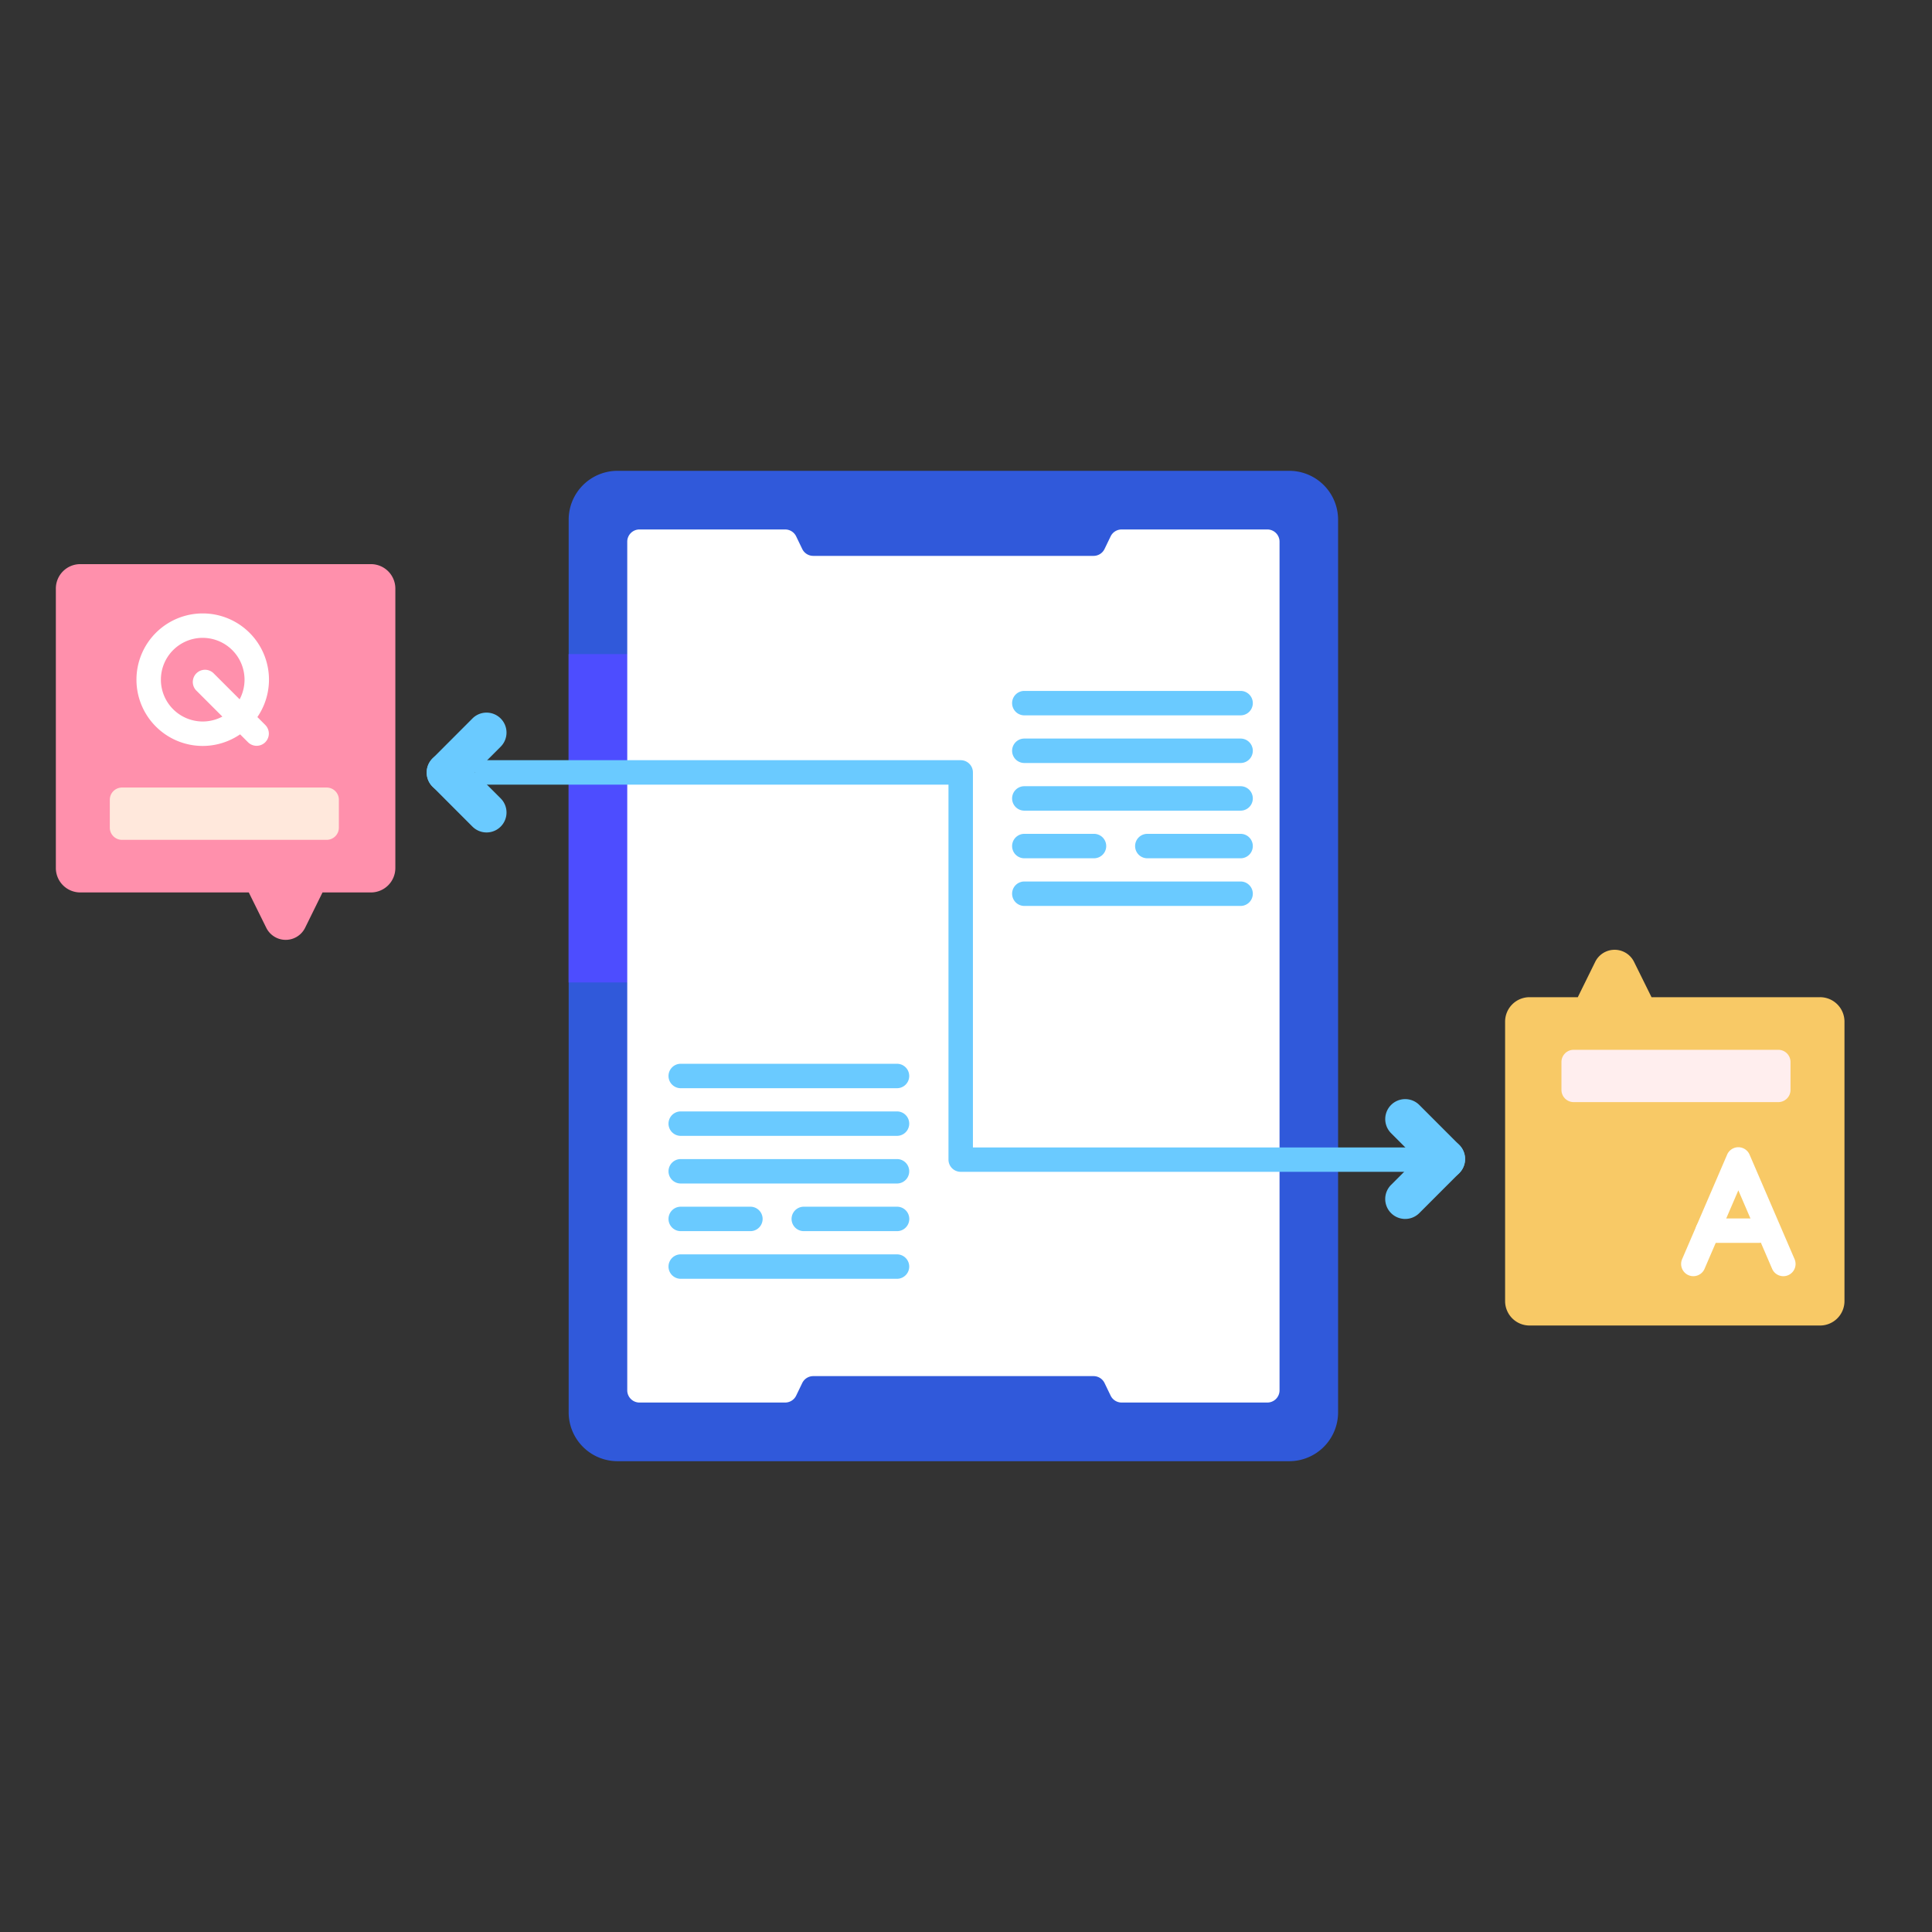 <svg xmlns="http://www.w3.org/2000/svg" width="122" height="122" viewBox="0 0 122 122">
  <rect x="0" y="0" width="122" height="122" fill="#333333" stroke="none"/>
  <g id="Question_answering" data-name="Question answering" transform="translate(-601 -2551)">
    <g id="Pre-trained_reader_models_" data-name="Pre-trained reader  models " transform="translate(-173 2361)">
      <rect id="Rectangle_3581" data-name="Rectangle 3581" width="122" height="122" transform="translate(774 190)" fill="none"/>
    </g>
    <g id="Group_14376" data-name="Group 14376">
      <g id="Group_14375" data-name="Group 14375">
        <g id="qa" transform="translate(606.527 2580.731)">
          <g id="Group_14374" data-name="Group 14374" transform="translate(0 0)">
            <g id="Group_14373" data-name="Group 14373" transform="translate(0 0)">
              <g id="Group_14340" data-name="Group 14340" transform="translate(30.379)">
                <path id="Path_7121" data-name="Path 7121" d="M144.1,52.392v56.367a3.085,3.085,0,0,1-3.086,3.086H98.6a3.085,3.085,0,0,1-3.086-3.086V52.392A3.085,3.085,0,0,1,98.6,49.306h42.423A3.085,3.085,0,0,1,144.1,52.392Z" transform="translate(-95.51 -49.306)" fill="#3059da"/>
                <g id="Group_14338" data-name="Group 14338" transform="translate(0 11.574)">
                  <path id="Path_7122" data-name="Path 7122" d="M112.655,125.869v17.646a1.543,1.543,0,0,1-1.543,1.543h-3.047l-1.1,2.232a1.368,1.368,0,0,1-2.451,0l-1.1-2.232H95.51V124.326h15.6A1.542,1.542,0,0,1,112.655,125.869Z" transform="translate(-95.51 -124.326)" fill="#4d4dff"/>
                </g>
                <path id="Path_7124" data-name="Path 7124" d="M160.7,74.077v53.59a.771.771,0,0,1-.771.771h-9.2a.771.771,0,0,1-.694-.434l-.386-.8a.771.771,0,0,0-.694-.434h-17.7a.771.771,0,0,0-.694.434l-.386.8a.771.771,0,0,1-.694.434h-9.2a.771.771,0,0,1-.771-.771V74.077a.771.771,0,0,1,.771-.771h9.2a.771.771,0,0,1,.694.434l.386.8a.771.771,0,0,0,.694.434h17.7a.771.771,0,0,0,.694-.434l.386-.8a.771.771,0,0,1,.694-.434h9.2A.771.771,0,0,1,160.7,74.077Z" transform="translate(-115.807 -69.603)" fill="#fff"/>
              </g>
              <g id="Group_14341" data-name="Group 14341" transform="translate(0 5.892)">
                <path id="Path_7127" data-name="Path 7127" d="M87.6,104.838H69.248a1.542,1.542,0,0,0-1.543,1.543v17.646a1.542,1.542,0,0,0,1.543,1.543H79.888l1.105,2.233a1.367,1.367,0,0,0,2.451,0l1.1-2.233H87.6a1.543,1.543,0,0,0,1.543-1.543V106.381A1.543,1.543,0,0,0,87.6,104.838Z" transform="translate(-69.705 -104.838)" fill="#ff90ac"/>
                <path id="Path_7128" data-name="Path 7128" d="M306.908,269.075h18.348a1.542,1.542,0,0,0,1.543-1.543V249.886a1.542,1.542,0,0,0-1.543-1.543H314.615l-1.105-2.233a1.367,1.367,0,0,0-2.451,0l-1.1,2.233h-3.047a1.543,1.543,0,0,0-1.543,1.543v17.646A1.543,1.543,0,0,0,306.908,269.075Z" transform="translate(-215.853 -220.996)" fill="#f8c966"/>
              </g>
              <g id="Group_14342" data-name="Group 14342" transform="translate(3.09 9.005)">
                <path id="Path_7129" data-name="Path 7129" d="M91.917,133.389a4.184,4.184,0,1,1,4.184-4.184A4.189,4.189,0,0,1,91.917,133.389Zm0-6.826a2.641,2.641,0,1,0,2.641,2.641A2.644,2.644,0,0,0,91.917,126.564Z" transform="translate(-87.733 -125.021)" fill="#fff"/>
                <path id="Path_7130" data-name="Path 7130" d="M114.824,152.884a.769.769,0,0,1-.545-.226L111.02,149.4a.771.771,0,0,1,1.091-1.091l3.258,3.258a.771.771,0,0,1-.545,1.317Z" transform="translate(-107.236 -144.525)" fill="#fff"/>
              </g>
              <path id="Path_7136" data-name="Path 7136" d="M203.552,192.968a.771.771,0,0,0,.771.771h30.359V192.2H205.095V168.517a.771.771,0,0,0-.771-.771H173.64v1.543h29.912Z" transform="translate(-149.185 -149.473)" fill="#6acaff"/>
              <g id="Group_14344" data-name="Group 14344" transform="translate(100.63 42.713)">
                <g id="Group_14343" data-name="Group 14343" transform="translate(0)">
                  <path id="Path_7137" data-name="Path 7137" d="M383.881,334.309a.772.772,0,0,1-.709-.467l-2.133-4.955-2.133,4.955a.771.771,0,0,1-1.417-.61l2.842-6.6a.771.771,0,0,1,1.417,0l2.842,6.6a.772.772,0,0,1-.708,1.077Z" transform="translate(-377.425 -326.165)" fill="#fff"/>
                  <path id="Path_7138" data-name="Path 7138" d="M387.3,356.849h-3.224a.771.771,0,1,1,0-1.543H387.3a.771.771,0,1,1,0,1.543Z" transform="translate(-382.394 -350.81)" fill="#fff"/>
                </g>
              </g>
              <g id="Group_14371" data-name="Group 14371" transform="translate(36.692 13.898)">
                <g id="Group_14357" data-name="Group 14357" transform="translate(21.693 0)">
                  <g id="Group_14355" data-name="Group 14355">
                    <g id="Group_14351" data-name="Group 14351">
                      <g id="Group_14350" data-name="Group 14350">
                        <g id="Group_14345" data-name="Group 14345">
                          <path id="Path_7140" data-name="Path 7140" d="M291.474,140.931H277.817a.771.771,0,1,1,0-1.543h13.657a.771.771,0,0,1,0,1.543Z" transform="translate(-277.046 -139.388)" fill="#6acaff"/>
                        </g>
                        <g id="Group_14346" data-name="Group 14346" transform="translate(0 3.009)">
                          <path id="Path_7141" data-name="Path 7141" d="M291.474,160.434H277.817a.771.771,0,1,1,0-1.543h13.657a.771.771,0,0,1,0,1.543Z" transform="translate(-277.046 -158.891)" fill="#6acaff"/>
                        </g>
                        <g id="Group_14347" data-name="Group 14347" transform="translate(0 6.018)">
                          <path id="Path_7142" data-name="Path 7142" d="M291.474,179.936H277.817a.771.771,0,1,1,0-1.543h13.657a.771.771,0,0,1,0,1.543Z" transform="translate(-277.046 -178.393)" fill="#6acaff"/>
                        </g>
                        <g id="Group_14348" data-name="Group 14348" transform="translate(0 9.026)">
                          <path id="Path_7143" data-name="Path 7143" d="M282.217,199.439h-4.4a.771.771,0,1,1,0-1.543h4.4a.771.771,0,1,1,0,1.543Z" transform="translate(-277.046 -197.896)" fill="#6acaff"/>
                        </g>
                        <g id="Group_14349" data-name="Group 14349" transform="translate(7.767 9.026)">
                          <path id="Path_7144" data-name="Path 7144" d="M334.051,199.439h-5.89a.771.771,0,1,1,0-1.543h5.89a.771.771,0,0,1,0,1.543Z" transform="translate(-327.39 -197.896)" fill="#6acaff"/>
                        </g>
                      </g>
                    </g>
                    <g id="Group_14354" data-name="Group 14354" transform="translate(0 12.035)">
                      <g id="Group_14353" data-name="Group 14353">
                        <g id="Group_14352" data-name="Group 14352">
                          <path id="Path_7145" data-name="Path 7145" d="M291.474,218.942H277.817a.771.771,0,0,1,0-1.543h13.657a.771.771,0,0,1,0,1.543Z" transform="translate(-277.046 -217.399)" fill="#6acaff"/>
                        </g>
                      </g>
                    </g>
                  </g>
                </g>
                <g id="Group_14370" data-name="Group 14370" transform="translate(0 23.545)">
                  <g id="Group_14368" data-name="Group 14368" transform="translate(0 0)">
                    <g id="Group_14364" data-name="Group 14364">
                      <g id="Group_14363" data-name="Group 14363">
                        <g id="Group_14358" data-name="Group 14358" transform="translate(0)">
                          <path id="Path_7146" data-name="Path 7146" d="M150.861,293.545H137.2a.771.771,0,1,1,0-1.543h13.657a.771.771,0,1,1,0,1.543Z" transform="translate(-136.433 -292.002)" fill="#6acaff"/>
                        </g>
                        <g id="Group_14359" data-name="Group 14359" transform="translate(0 3.009)">
                          <path id="Path_7147" data-name="Path 7147" d="M150.861,313.048H137.2a.771.771,0,1,1,0-1.543h13.657a.771.771,0,1,1,0,1.543Z" transform="translate(-136.433 -311.505)" fill="#6acaff"/>
                        </g>
                        <g id="Group_14360" data-name="Group 14360" transform="translate(0 6.018)">
                          <path id="Path_7148" data-name="Path 7148" d="M150.861,332.55H137.2a.771.771,0,0,1,0-1.543h13.657a.771.771,0,1,1,0,1.543Z" transform="translate(-136.433 -331.007)" fill="#6acaff"/>
                        </g>
                        <g id="Group_14361" data-name="Group 14361" transform="translate(0 9.026)">
                          <path id="Path_7149" data-name="Path 7149" d="M141.6,352.053h-4.4a.771.771,0,1,1,0-1.543h4.4a.771.771,0,0,1,0,1.543Z" transform="translate(-136.433 -350.51)" fill="#6acaff"/>
                        </g>
                        <g id="Group_14362" data-name="Group 14362" transform="translate(7.767 9.026)">
                          <path id="Path_7150" data-name="Path 7150" d="M193.438,352.053h-5.89a.771.771,0,0,1,0-1.543h5.89a.771.771,0,1,1,0,1.543Z" transform="translate(-186.777 -350.51)" fill="#6acaff"/>
                        </g>
                      </g>
                    </g>
                    <g id="Group_14367" data-name="Group 14367" transform="translate(0 12.035)">
                      <g id="Group_14366" data-name="Group 14366">
                        <g id="Group_14365" data-name="Group 14365">
                          <path id="Path_7151" data-name="Path 7151" d="M150.861,371.556H137.2a.771.771,0,1,1,0-1.543h13.657a.771.771,0,1,1,0,1.543Z" transform="translate(-136.433 -370.013)" fill="#6acaff"/>
                        </g>
                      </g>
                    </g>
                  </g>
                </g>
              </g>
              <g id="Group_14372" data-name="Group 14372" transform="translate(3.407 19.999)">
                <path id="Path_7152" data-name="Path 7152" d="M103.482,199.584H90.558a.771.771,0,0,1-.771-.771v-1.761a.771.771,0,0,1,.771-.771h12.923a.771.771,0,0,1,.771.771v1.761A.772.772,0,0,1,103.482,199.584Z" transform="translate(-91.787 -196.28)" fill="#ffe8dc"/>
                <path id="Path_7153" data-name="Path 7153" d="M342.141,289.584H329.217a.771.771,0,0,1-.771-.771v-1.761a.771.771,0,0,1,.771-.771h12.923a.771.771,0,0,1,.771.771v1.761A.771.771,0,0,1,342.141,289.584Z" transform="translate(-238.779 -269.719)" fill="#fee"/>
              </g>
            </g>
          </g>
        </g>
        <path id="Path_7154" data-name="Path 7154" d="M1.261,5.045A1.26,1.26,0,0,1,.37,2.893L2.891.37A1.26,1.26,0,0,1,4.673,2.152L2.152,4.675a1.252,1.252,0,0,1-.891.369Z" transform="translate(688.473 2622.928)" fill="#6acaff"/>
        <path id="Path_7156" data-name="Path 7156" d="M3.782,0a1.261,1.261,0,0,1,.891,2.152L2.152,4.675A1.26,1.26,0,0,1,.37,2.893L2.891.369A1.252,1.252,0,0,1,3.782,0Z" transform="translate(627.943 2596)" fill="#6acaff"/>
        <path id="Path_7155" data-name="Path 7155" d="M3.782,5.045a1.257,1.257,0,0,1-.891-.369L.37,2.152A1.26,1.26,0,0,1,2.152.37L4.673,2.893a1.26,1.26,0,0,1-.891,2.152Z" transform="translate(688.473 2620.405)" fill="#6acaff"/>
        <path id="Path_7157" data-name="Path 7157" d="M1.261,0a1.257,1.257,0,0,1,.891.369L4.673,2.893A1.26,1.26,0,1,1,2.891,4.675L.37,2.152A1.261,1.261,0,0,1,1.261,0Z" transform="translate(627.943 2598.523)" fill="#6acaff"/>
      </g>
    </g>
  </g>
</svg>
